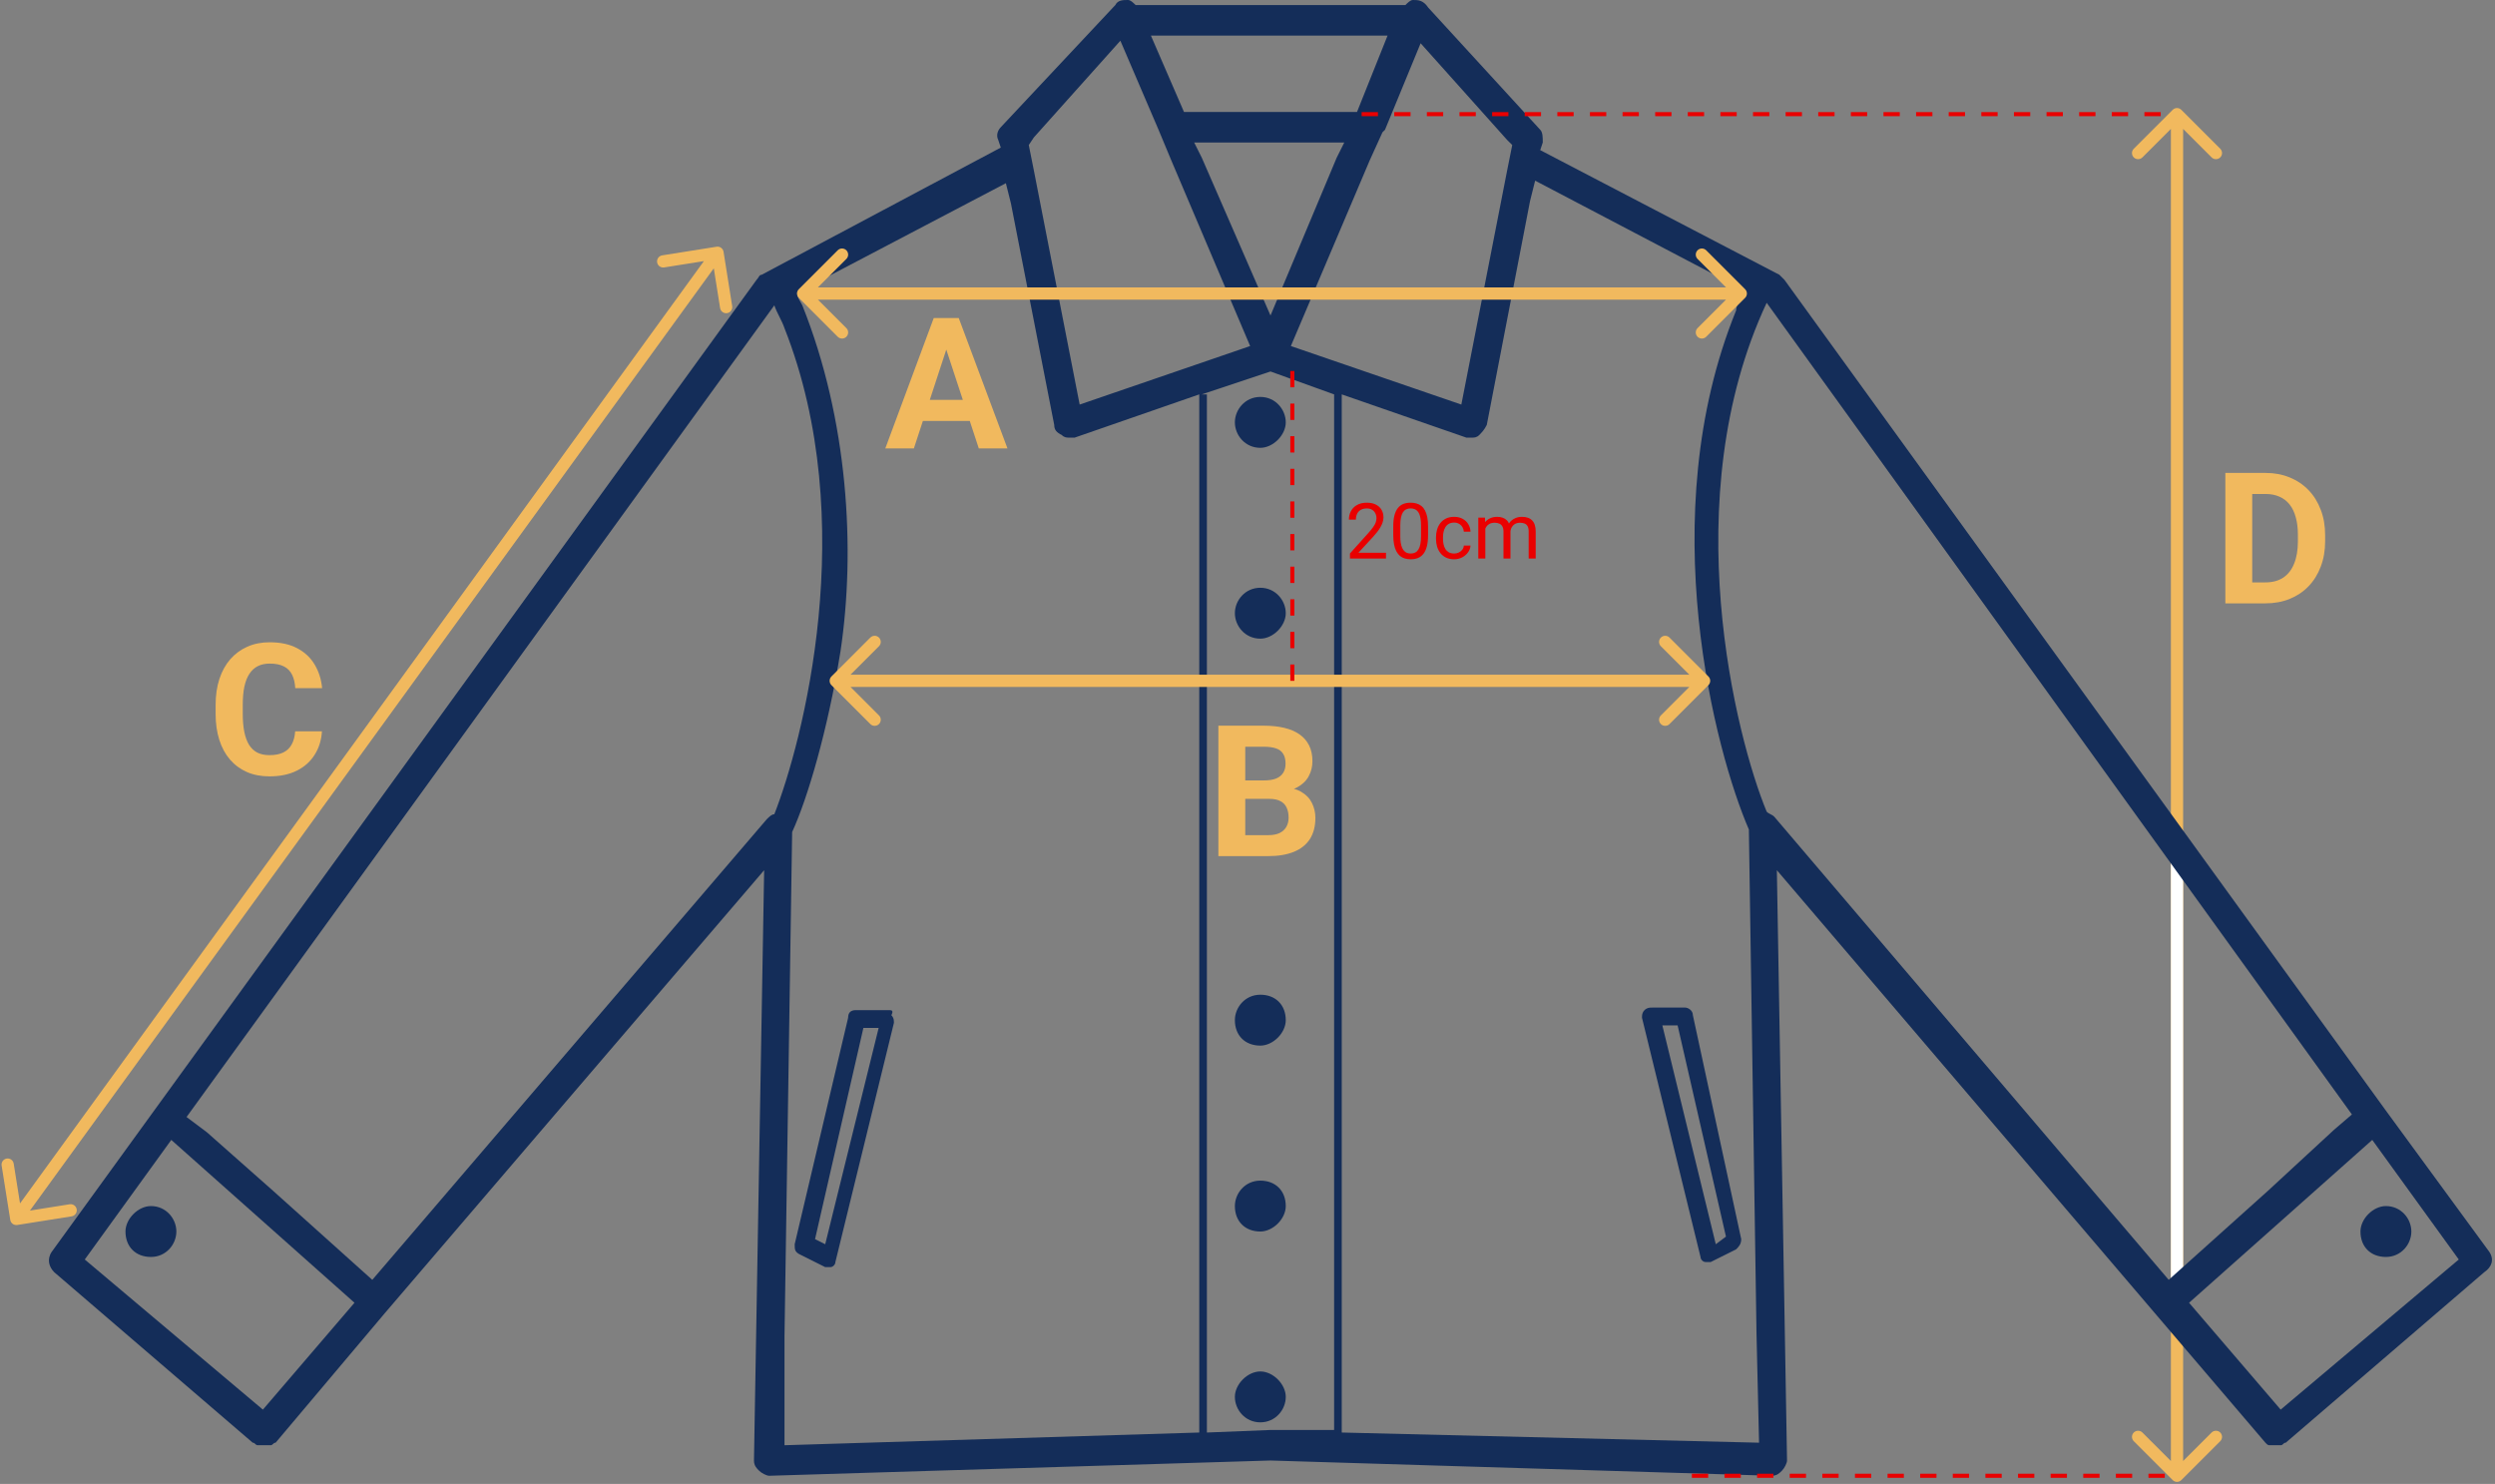 <svg width="612" height="364" viewBox="0 0 612 364" fill="none" xmlns="http://www.w3.org/2000/svg">
<rect x="0" y="0" width="612" height="364" fill="#808080" stroke="none"/>
<path d="M532.939 363.061C533.525 363.646 534.475 363.646 535.061 363.061L544.607 353.515C545.192 352.929 545.192 351.979 544.607 351.393C544.021 350.808 543.071 350.808 542.485 351.393L534 359.879L525.515 351.393C524.929 350.808 523.979 350.808 523.393 351.393C522.808 351.979 522.808 352.929 523.393 353.515L532.939 363.061ZM535.061 26.939C534.475 26.354 533.525 26.354 532.939 26.939L523.393 36.485C522.808 37.071 522.808 38.021 523.393 38.607C523.979 39.192 524.929 39.192 525.515 38.607L534 30.121L542.485 38.607C543.071 39.192 544.021 39.192 544.607 38.607C545.192 38.021 545.192 37.071 544.607 36.485L535.061 26.939ZM535.5 362L535.5 28L532.5 28L532.5 362L535.5 362Z" fill="#F1B95E"/>
<path d="M534 319L534 206" stroke="white" stroke-width="3"/>
<path d="M232.864 83.479L224.163 110H217.154L229.041 78.008H233.501L232.864 83.479ZM240.093 110L231.37 83.479L230.667 78.008H235.171L247.125 110H240.093ZM239.698 98.091V103.254H222.801V98.091H239.698Z" fill="#F1B95E"/>
<path d="M311.381 195.959H303.163L303.119 191.433H310.019C311.234 191.433 312.23 191.279 313.007 190.972C313.783 190.649 314.362 190.188 314.743 189.587C315.138 188.972 315.336 188.225 315.336 187.346C315.336 186.35 315.146 185.544 314.765 184.929C314.398 184.314 313.82 183.867 313.029 183.589C312.252 183.311 311.249 183.171 310.019 183.171H305.448V210H298.856V178.008H310.019C311.879 178.008 313.542 178.184 315.006 178.535C316.486 178.887 317.738 179.421 318.764 180.139C319.789 180.857 320.573 181.765 321.115 182.864C321.657 183.948 321.928 185.237 321.928 186.731C321.928 188.049 321.627 189.265 321.027 190.378C320.441 191.492 319.511 192.4 318.236 193.103C316.977 193.806 315.329 194.194 313.292 194.268L311.381 195.959ZM311.095 210H301.361L303.932 204.858H311.095C312.252 204.858 313.197 204.675 313.93 204.309C314.662 203.928 315.204 203.416 315.556 202.771C315.907 202.126 316.083 201.387 316.083 200.552C316.083 199.614 315.922 198.801 315.6 198.113C315.292 197.424 314.794 196.897 314.105 196.531C313.417 196.15 312.509 195.959 311.381 195.959H305.031L305.075 191.433H312.985L314.501 193.213C316.449 193.184 318.017 193.528 319.203 194.246C320.404 194.949 321.276 195.864 321.818 196.992C322.375 198.12 322.653 199.329 322.653 200.618C322.653 202.668 322.206 204.397 321.312 205.803C320.419 207.195 319.108 208.242 317.379 208.945C315.666 209.648 313.571 210 311.095 210Z" fill="#F1B95E"/>
<path d="M72.401 179.387H78.971C78.839 181.541 78.246 183.452 77.191 185.122C76.151 186.792 74.694 188.096 72.819 189.033C70.959 189.971 68.717 190.439 66.095 190.439C64.044 190.439 62.206 190.088 60.58 189.385C58.954 188.667 57.562 187.642 56.405 186.309C55.263 184.976 54.391 183.364 53.791 181.475C53.19 179.585 52.89 177.468 52.89 175.125V172.905C52.89 170.562 53.197 168.445 53.812 166.555C54.442 164.651 55.336 163.032 56.493 161.699C57.665 160.366 59.064 159.341 60.69 158.623C62.316 157.905 64.132 157.546 66.139 157.546C68.805 157.546 71.054 158.03 72.885 158.997C74.731 159.963 76.159 161.296 77.169 162.996C78.195 164.695 78.81 166.628 79.015 168.796H72.423C72.35 167.507 72.094 166.416 71.654 165.522C71.215 164.614 70.548 163.933 69.655 163.479C68.776 163.01 67.604 162.776 66.139 162.776C65.04 162.776 64.081 162.981 63.261 163.391C62.44 163.801 61.752 164.424 61.195 165.259C60.639 166.094 60.221 167.148 59.943 168.423C59.679 169.683 59.547 171.162 59.547 172.861V175.125C59.547 176.78 59.672 178.237 59.921 179.497C60.17 180.742 60.551 181.797 61.063 182.661C61.591 183.511 62.265 184.155 63.085 184.595C63.92 185.02 64.923 185.232 66.095 185.232C67.472 185.232 68.607 185.012 69.501 184.573C70.394 184.133 71.076 183.481 71.544 182.617C72.028 181.753 72.314 180.676 72.401 179.387Z" fill="#F1B95E"/>
<path d="M555.678 148H548.713L548.757 142.858H555.678C557.407 142.858 558.864 142.47 560.051 141.694C561.237 140.903 562.131 139.753 562.731 138.244C563.347 136.735 563.654 134.912 563.654 132.773V131.213C563.654 129.572 563.479 128.129 563.127 126.884C562.79 125.639 562.285 124.592 561.611 123.742C560.937 122.893 560.109 122.255 559.128 121.831C558.146 121.391 557.019 121.171 555.744 121.171H548.581V116.008H555.744C557.883 116.008 559.838 116.374 561.611 117.106C563.398 117.824 564.943 118.857 566.247 120.205C567.551 121.552 568.554 123.164 569.257 125.039C569.975 126.899 570.334 128.972 570.334 131.257V132.773C570.334 135.043 569.975 137.116 569.257 138.991C568.554 140.866 567.551 142.478 566.247 143.825C564.958 145.158 563.413 146.191 561.611 146.923C559.824 147.641 557.846 148 555.678 148ZM552.448 116.008V148H545.856V116.008H552.448Z" fill="#F1B95E"/>
<path d="M218.022 247.782H209.909C208.66 247.782 208.036 248.406 208.036 249.655L194.929 305.203C194.929 306.451 194.929 307.075 196.177 307.699L202.419 310.82H203.043H203.667C204.291 310.82 204.915 310.196 204.915 309.572L219.271 250.903C219.271 250.279 219.271 249.655 218.646 249.031C219.271 247.782 218.646 247.782 218.022 247.782ZM202.419 305.203L199.922 303.955L211.781 252.151H215.526L202.419 305.203Z" fill="#142D59"/>
<path d="M415.248 249.031C415.248 247.782 414 247.158 413.376 247.158H405.262C404.638 247.158 404.014 247.158 403.39 247.782C402.766 248.406 402.766 249.031 402.766 249.655L417.121 308.324C417.121 308.948 417.745 309.572 418.369 309.572H418.993H419.617L425.859 306.451C426.483 305.827 427.107 305.203 427.107 303.955L415.248 249.031ZM420.866 305.203L407.759 251.527H411.504L423.362 303.331L420.866 305.203Z" fill="#142D59"/>
<path d="M610.605 307.076L585.015 272.124L437.718 68.655C437.094 68.031 437.094 68.031 436.47 67.407L377.801 36.824L378.425 34.952C378.425 33.703 378.425 32.455 377.801 31.831L350.339 1.872C349.091 -4.88758e-06 347.842 0 346.594 0C345.97 0 345.346 0.624 344.722 1.248H278.563C277.939 0.624 277.315 0 276.691 0C275.442 0 274.194 4.76837e-06 273.57 1.248L245.484 31.207C244.86 31.831 244.236 33.079 244.86 34.328L245.484 36.2L186.815 67.407C186.191 67.407 186.191 68.031 185.567 68.655L12.68 307.076C11.432 308.948 12.056 310.821 13.305 312.069L61.987 353.886C62.611 353.886 62.611 354.51 63.236 354.51C63.236 354.51 63.236 354.51 63.86 354.51H64.484C65.108 354.51 65.108 354.51 65.732 354.51C65.732 354.51 65.732 354.51 66.356 354.51C66.98 354.51 66.98 353.886 67.605 353.886L94.442 322.055L187.439 213.455L184.942 358.255C184.942 359.503 185.567 360.128 186.191 360.752C186.815 361.376 188.063 362 188.687 362L311.642 358.255L434.598 362C435.846 362 436.47 361.376 437.094 360.752C437.718 360.128 438.342 358.879 438.342 358.255L435.846 213.455L555.68 353.886C556.305 354.51 556.305 354.51 556.929 354.51H557.553H558.177H558.801C558.801 354.51 558.801 354.51 559.425 354.51C560.049 354.51 560.049 353.886 560.674 353.886L609.356 312.069C611.229 310.821 611.853 308.948 610.605 307.076ZM576.901 273.372L572.532 277.117L556.305 292.097L531.963 313.941L435.222 200.348C434.598 199.724 433.974 199.724 433.349 199.1C425.86 181 410.88 122.331 433.349 74.272L576.901 273.372ZM348.467 10.61L369.687 34.328L370.936 35.576L369.687 41.817L358.453 99.238L316.636 84.883L335.984 39.321L339.105 32.455L339.729 31.831L348.467 10.61ZM327.246 161.028V350.766H311.642L296.039 351.39V327.672V96.741H294.791L311.642 91.124L327.246 96.741V159.779V161.028ZM294.791 38.697L292.918 34.952H329.742L327.87 38.697L311.642 77.393L294.791 38.697ZM340.353 8.738L334.111 24.341L332.863 27.462H290.422L282.308 8.738H340.353ZM253.598 33.703L274.818 9.986L284.18 31.831L287.301 39.321L306.649 84.883L264.832 99.238L253.598 41.817L252.349 35.576L253.598 33.703ZM189.936 74.897C190.56 76.769 191.808 78.641 192.432 80.514C211.156 127.948 196.801 182.248 189.936 199.724C189.311 199.724 188.687 200.348 188.063 200.972L91.322 313.941L66.98 292.097L50.753 277.741L45.76 273.997L189.936 74.897ZM20.794 308.948L42.015 279.614L86.953 319.559L64.484 345.772L20.794 308.948ZM192.432 329.545V327.672L194.305 204.093C198.049 195.979 203.042 179.128 206.163 159.779C209.908 134.814 208.036 102.983 196.801 74.897C196.177 73.648 195.553 73.024 195.553 71.776L246.732 44.938L247.98 49.931L258.591 104.231C258.591 105.479 259.215 106.103 260.463 106.728C261.087 107.352 261.711 107.352 262.336 107.352C262.96 107.352 262.96 107.352 263.584 107.352L294.167 96.741V351.39L192.432 354.51V329.545ZM329.118 351.39V327.048V161.028V96.741L359.701 107.352C360.325 107.352 360.325 107.352 360.949 107.352C361.574 107.352 362.198 107.352 362.822 106.728C363.446 106.103 364.07 105.479 364.694 104.231L375.305 49.307L376.553 44.314L427.732 71.152C427.108 72.4 425.86 74.897 425.86 76.145C405.263 126.7 420.867 184.745 428.98 203.469L430.853 327.048L431.477 353.886L329.118 351.39ZM559.425 345.772L536.956 319.559L581.894 279.614L603.115 308.948L559.425 345.772Z" fill="#142D59"/>
<path d="M309.145 109.848C312.266 109.848 315.387 106.727 315.387 103.607C315.387 100.486 312.89 97.365 309.145 97.365C305.4 97.365 302.904 100.486 302.904 103.607C302.904 106.727 305.4 109.848 309.145 109.848Z" fill="#142D59"/>
<path d="M309.145 302.083C312.266 302.083 315.387 298.962 315.387 295.841C315.387 292.097 312.89 289.6 309.145 289.6C305.4 289.6 302.904 292.721 302.904 295.841C302.904 299.586 305.4 302.083 309.145 302.083Z" fill="#142D59"/>
<path d="M309.145 256.483C312.266 256.483 315.387 253.362 315.387 250.241C315.387 246.497 312.89 244 309.145 244C305.4 244 302.904 247.121 302.904 250.241C302.904 253.986 305.4 256.483 309.145 256.483Z" fill="#142D59"/>
<path d="M309.145 336.411C306.024 336.411 302.904 339.531 302.904 342.652C302.904 345.773 305.4 348.893 309.145 348.893C312.89 348.893 315.387 345.773 315.387 342.652C315.387 339.531 312.266 336.411 309.145 336.411Z" fill="#142D59"/>
<path d="M37.02 295.842C33.9 295.842 30.779 298.962 30.779 302.083C30.779 305.828 33.275 308.325 37.02 308.325C40.765 308.325 43.262 305.204 43.262 302.083C43.262 298.962 40.765 295.842 37.02 295.842Z" fill="#142D59"/>
<path d="M585.241 295.842C582.121 295.842 579 298.962 579 302.083C579 305.828 581.497 308.325 585.241 308.325C588.986 308.325 591.483 305.204 591.483 302.083C591.483 298.962 588.986 295.842 585.241 295.842Z" fill="#142D59"/>
<path d="M309.145 156.659C312.266 156.659 315.387 153.538 315.387 150.417C315.387 147.296 312.89 144.176 309.145 144.176C305.4 144.176 302.904 147.296 302.904 150.417C302.904 153.538 305.4 156.659 309.145 156.659Z" fill="#142D59"/>
<path d="M195.939 70.939C195.354 71.525 195.354 72.475 195.939 73.061L205.485 82.607C206.071 83.192 207.021 83.192 207.607 82.607C208.192 82.021 208.192 81.071 207.607 80.485L199.121 72L207.607 63.515C208.192 62.929 208.192 61.979 207.607 61.393C207.021 60.808 206.071 60.808 205.485 61.393L195.939 70.939ZM428.061 73.061C428.646 72.475 428.646 71.525 428.061 70.939L418.515 61.393C417.929 60.808 416.979 60.808 416.393 61.393C415.808 61.979 415.808 62.929 416.393 63.515L424.879 72L416.393 80.485C415.808 81.071 415.808 82.021 416.393 82.607C416.979 83.192 417.929 83.192 418.515 82.607L428.061 73.061ZM197 73.5L427 73.5L427 70.5L197 70.5L197 73.5Z" fill="#F1B95E"/>
<path d="M2.519 299.235C2.649 300.054 3.417 300.611 4.235 300.481L17.568 298.363C18.386 298.232 18.944 297.464 18.814 296.646C18.684 295.828 17.915 295.27 17.097 295.4L5.246 297.283L3.363 285.432C3.232 284.614 2.464 284.056 1.646 284.186C0.828 284.316 0.27 285.085 0.4 285.903L2.519 299.235ZM177.481 61.765C177.351 60.946 176.583 60.389 175.765 60.519L162.432 62.638C161.614 62.767 161.056 63.536 161.186 64.354C161.316 65.172 162.085 65.73 162.903 65.6L174.754 63.717L176.637 75.568C176.767 76.386 177.536 76.944 178.354 76.814C179.172 76.684 179.73 75.915 179.6 75.097L177.481 61.765ZM5.214 299.881L177.214 62.881L174.786 61.119L2.786 298.119L5.214 299.881Z" fill="#F1B95E"/>
<path d="M203.939 165.939C203.354 166.525 203.354 167.475 203.939 168.061L213.485 177.607C214.071 178.192 215.021 178.192 215.607 177.607C216.192 177.021 216.192 176.071 215.607 175.485L207.121 167L215.607 158.515C216.192 157.929 216.192 156.979 215.607 156.393C215.021 155.808 214.071 155.808 213.485 156.393L203.939 165.939ZM419.061 168.061C419.646 167.475 419.646 166.525 419.061 165.939L409.515 156.393C408.929 155.808 407.979 155.808 407.393 156.393C406.808 156.979 406.808 157.929 407.393 158.515L415.879 167L407.393 175.485C406.808 176.071 406.808 177.021 407.393 177.607C407.979 178.192 408.929 178.192 409.515 177.607L419.061 168.061ZM205 168.5L418 168.5L418 165.5L205 165.5L205 168.5Z" fill="#F1B95E"/>
<path d="M334 28L534 28" stroke="#E90000" stroke-dasharray="4 4"/>
<path d="M317 91L317 169" stroke="#E90000" stroke-dasharray="4 4"/>
<path d="M415 362L534 362" stroke="#E90000" stroke-dasharray="4 4"/>
<path d="M339.973 135.59V137H331.132V135.766L335.557 130.84C336.101 130.234 336.522 129.72 336.819 129.3C337.122 128.873 337.332 128.493 337.45 128.159C337.573 127.819 337.635 127.472 337.635 127.12C337.635 126.674 337.542 126.272 337.357 125.914C337.178 125.549 336.912 125.258 336.559 125.042C336.207 124.825 335.78 124.717 335.279 124.717C334.679 124.717 334.178 124.834 333.776 125.069C333.38 125.298 333.083 125.62 332.885 126.034C332.687 126.449 332.588 126.925 332.588 127.463H330.872C330.872 126.702 331.039 126.006 331.373 125.375C331.707 124.745 332.202 124.244 332.857 123.873C333.513 123.495 334.32 123.307 335.279 123.307C336.132 123.307 336.862 123.458 337.468 123.761C338.074 124.058 338.538 124.479 338.86 125.023C339.188 125.561 339.352 126.192 339.352 126.916C339.352 127.311 339.284 127.713 339.147 128.122C339.018 128.524 338.835 128.926 338.6 129.328C338.371 129.73 338.102 130.125 337.793 130.515C337.49 130.905 337.165 131.288 336.819 131.666L333.201 135.59H339.973ZM350.29 129.17V131.229C350.29 132.337 350.191 133.271 349.993 134.031C349.795 134.792 349.51 135.404 349.139 135.868C348.768 136.332 348.32 136.669 347.794 136.879C347.274 137.083 346.687 137.186 346.031 137.186C345.512 137.186 345.032 137.121 344.593 136.991C344.154 136.861 343.758 136.654 343.406 136.369C343.059 136.078 342.763 135.701 342.515 135.237C342.268 134.773 342.079 134.211 341.949 133.549C341.819 132.887 341.754 132.114 341.754 131.229V129.17C341.754 128.063 341.853 127.135 342.051 126.387C342.255 125.638 342.543 125.038 342.914 124.587C343.285 124.129 343.73 123.801 344.25 123.604C344.776 123.406 345.363 123.307 346.013 123.307C346.538 123.307 347.021 123.372 347.46 123.501C347.905 123.625 348.301 123.826 348.647 124.104C348.994 124.377 349.288 124.742 349.529 125.199C349.776 125.651 349.965 126.204 350.095 126.86C350.225 127.515 350.29 128.285 350.29 129.17ZM348.564 131.508V128.882C348.564 128.276 348.527 127.744 348.453 127.287C348.385 126.823 348.283 126.427 348.146 126.099C348.01 125.771 347.837 125.505 347.627 125.301C347.423 125.097 347.185 124.949 346.913 124.856C346.647 124.757 346.347 124.708 346.013 124.708C345.604 124.708 345.243 124.785 344.927 124.939C344.612 125.088 344.346 125.326 344.129 125.654C343.919 125.982 343.758 126.411 343.647 126.943C343.536 127.475 343.48 128.122 343.48 128.882V131.508C343.48 132.114 343.514 132.649 343.582 133.113C343.656 133.577 343.764 133.979 343.907 134.319C344.049 134.653 344.222 134.928 344.426 135.145C344.63 135.361 344.865 135.522 345.131 135.627C345.403 135.726 345.703 135.775 346.031 135.775C346.452 135.775 346.82 135.695 347.135 135.534C347.451 135.373 347.714 135.123 347.924 134.783C348.14 134.436 348.301 133.994 348.406 133.456C348.511 132.912 348.564 132.262 348.564 131.508ZM356.7 135.775C357.108 135.775 357.486 135.692 357.832 135.525C358.178 135.358 358.463 135.129 358.686 134.838C358.908 134.542 359.035 134.204 359.066 133.827H360.699C360.668 134.421 360.467 134.974 360.096 135.488C359.731 135.995 359.251 136.406 358.658 136.722C358.064 137.031 357.411 137.186 356.7 137.186C355.946 137.186 355.287 137.053 354.724 136.787C354.167 136.521 353.704 136.156 353.333 135.692C352.968 135.228 352.692 134.696 352.507 134.096C352.327 133.49 352.238 132.85 352.238 132.176V131.786C352.238 131.112 352.327 130.475 352.507 129.875C352.692 129.269 352.968 128.734 353.333 128.27C353.704 127.806 354.167 127.441 354.724 127.175C355.287 126.909 355.946 126.776 356.7 126.776C357.486 126.776 358.172 126.937 358.76 127.259C359.347 127.574 359.808 128.007 360.142 128.558C360.482 129.102 360.668 129.72 360.699 130.413H359.066C359.035 129.999 358.917 129.625 358.713 129.291C358.515 128.957 358.243 128.691 357.897 128.493C357.557 128.289 357.158 128.187 356.7 128.187C356.174 128.187 355.732 128.292 355.374 128.502C355.021 128.706 354.74 128.984 354.529 129.337C354.325 129.683 354.177 130.07 354.084 130.497C353.997 130.917 353.954 131.347 353.954 131.786V132.176C353.954 132.615 353.997 133.048 354.084 133.475C354.171 133.901 354.316 134.288 354.52 134.634C354.73 134.981 355.012 135.259 355.364 135.469C355.723 135.673 356.168 135.775 356.7 135.775ZM364.335 128.957V137H362.61V126.962H364.243L364.335 128.957ZM363.983 131.601L363.185 131.573C363.191 130.886 363.281 130.252 363.454 129.671C363.627 129.083 363.884 128.573 364.224 128.14C364.564 127.707 364.988 127.373 365.495 127.138C366.002 126.897 366.59 126.776 367.258 126.776C367.728 126.776 368.161 126.844 368.557 126.98C368.952 127.11 369.296 127.318 369.586 127.602C369.877 127.887 370.103 128.251 370.264 128.697C370.424 129.142 370.505 129.68 370.505 130.311V137H368.789V130.395C368.789 129.869 368.699 129.448 368.52 129.133C368.346 128.817 368.099 128.589 367.777 128.446C367.456 128.298 367.078 128.224 366.646 128.224C366.138 128.224 365.715 128.313 365.375 128.493C365.034 128.672 364.762 128.919 364.558 129.235C364.354 129.55 364.206 129.912 364.113 130.32C364.026 130.722 363.983 131.149 363.983 131.601ZM370.486 130.654L369.336 131.007C369.342 130.456 369.432 129.928 369.605 129.42C369.784 128.913 370.041 128.462 370.375 128.066C370.715 127.67 371.133 127.358 371.627 127.129C372.122 126.894 372.688 126.776 373.325 126.776C373.863 126.776 374.34 126.847 374.754 126.99C375.174 127.132 375.527 127.352 375.812 127.648C376.102 127.939 376.322 128.313 376.47 128.771C376.619 129.229 376.693 129.773 376.693 130.404V137H374.967V130.385C374.967 129.822 374.878 129.386 374.698 129.077C374.525 128.762 374.278 128.542 373.956 128.418C373.641 128.289 373.263 128.224 372.824 128.224C372.447 128.224 372.113 128.289 371.822 128.418C371.532 128.548 371.287 128.728 371.089 128.957C370.891 129.179 370.74 129.436 370.635 129.727C370.536 130.017 370.486 130.326 370.486 130.654Z" fill="#E90000"/>
</svg>
